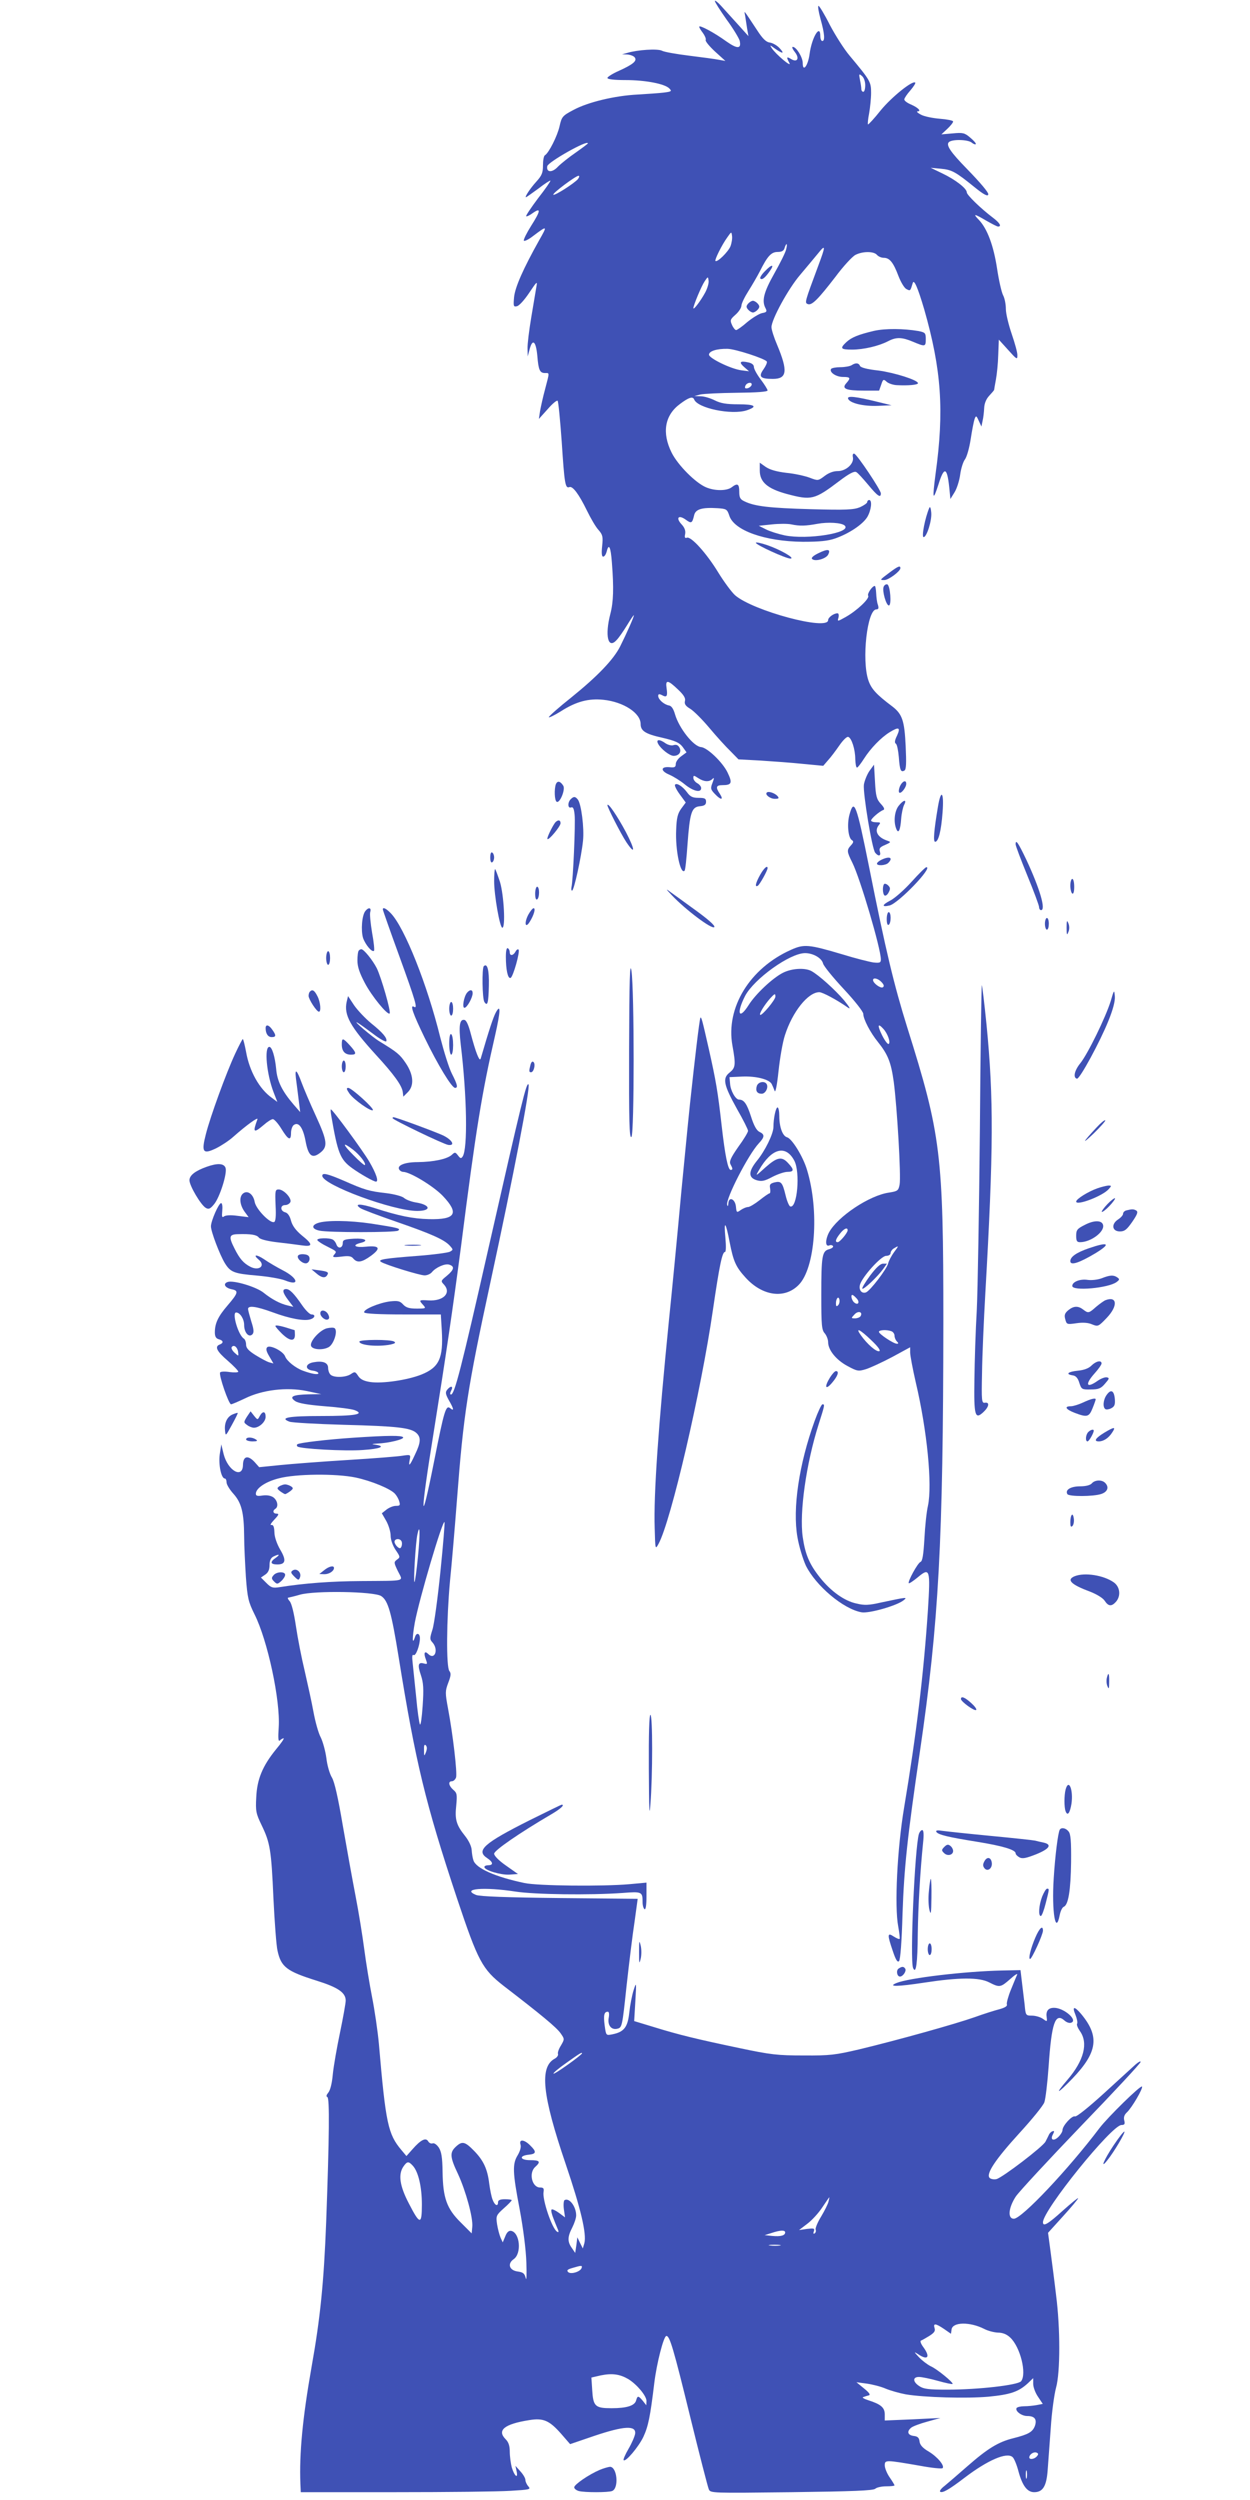 <?xml version="1.0" standalone="no"?>
<!DOCTYPE svg PUBLIC "-//W3C//DTD SVG 20010904//EN"
 "http://www.w3.org/TR/2001/REC-SVG-20010904/DTD/svg10.dtd">
<svg version="1.0" xmlns="http://www.w3.org/2000/svg"
 width="640pt" height="1280pt" viewBox="0 0 640 1280"
 preserveAspectRatio="xMidYMid meet">
<g transform="translate(0,1280) scale(0.1,-0.1)"
fill="#3f51b5" stroke="none">
<path d="M3660 12795 c0 -6 27 -48 60 -95 34 -46 63 -95 67 -108 10 -43 -11
-44 -68 -4 -62 45 -139 86 -139 75 0 -5 9 -19 19 -32 10 -14 17 -30 14 -36 -2
-7 20 -33 48 -59 l53 -48 -34 6 c-19 4 -88 13 -152 21 -65 8 -127 19 -138 25
-22 12 -127 5 -179 -11 l-26 -7 26 -1 c15 -1 32 -7 38 -14 15 -18 -6 -36 -81
-70 -32 -14 -58 -31 -58 -36 0 -7 34 -11 93 -11 101 0 201 -19 224 -43 14 -14
11 -16 -28 -21 -24 -3 -85 -7 -134 -10 -118 -6 -255 -39 -329 -79 -57 -30 -60
-35 -71 -83 -11 -50 -55 -137 -75 -149 -6 -3 -10 -27 -10 -52 0 -38 -6 -52
-34 -83 -32 -35 -61 -80 -53 -80 2 0 30 20 63 44 32 25 60 43 62 41 2 -2 -26
-43 -63 -90 -36 -48 -64 -90 -61 -92 3 -3 19 5 35 17 42 29 39 10 -10 -67 -22
-35 -39 -69 -37 -75 2 -5 24 5 48 24 73 55 74 54 30 -23 -80 -143 -123 -239
-128 -291 -4 -45 -3 -50 14 -46 11 1 39 32 63 68 41 61 43 63 37 30 -3 -19
-15 -89 -26 -155 -11 -66 -20 -138 -19 -160 l1 -40 10 38 c15 55 32 40 39 -34
6 -75 13 -89 40 -89 23 0 23 6 0 -82 -11 -40 -22 -91 -26 -113 l-6 -40 45 50
c24 28 47 47 51 43 4 -4 13 -99 21 -210 14 -215 18 -240 39 -232 17 7 49 -36
90 -120 19 -39 45 -84 59 -99 22 -25 24 -35 19 -83 -4 -36 -2 -54 5 -54 7 0
14 11 18 25 11 46 21 26 27 -57 10 -129 8 -199 -8 -261 -29 -112 -12 -183 32
-134 12 12 35 46 53 75 17 28 33 52 35 52 5 0 -37 -94 -70 -160 -34 -67 -115
-152 -250 -261 -63 -50 -115 -96 -115 -101 0 -4 28 9 63 31 77 49 140 66 217
58 103 -11 190 -68 190 -124 0 -35 24 -51 110 -70 68 -16 88 -25 105 -47 l20
-28 -27 -20 c-16 -11 -28 -29 -28 -39 0 -17 -6 -20 -32 -17 -46 4 -47 -19 -2
-38 21 -9 57 -31 80 -50 43 -35 84 -45 84 -19 0 8 -9 19 -20 25 -11 6 -20 18
-20 27 0 14 2 14 25 -1 29 -19 56 -21 73 -4 9 9 9 4 0 -20 -11 -28 -10 -34 12
-57 30 -32 47 -33 26 0 -23 34 -20 45 12 45 49 0 53 11 27 65 -25 52 -104 128
-136 130 -38 3 -112 96 -133 168 -8 28 -18 43 -31 45 -26 5 -55 31 -55 49 0
10 5 11 19 4 25 -14 30 -6 24 35 -7 45 6 44 58 -6 30 -28 40 -45 36 -59 -4
-15 3 -26 27 -40 18 -11 62 -55 98 -98 36 -43 85 -97 108 -119 l41 -42 112 -6
c62 -4 159 -11 217 -17 l105 -10 25 29 c14 15 40 50 58 76 18 26 38 46 45 43
17 -5 36 -64 36 -114 1 -24 4 -43 9 -43 4 0 20 21 36 46 33 52 87 108 131 135
47 29 57 25 38 -17 -12 -24 -14 -37 -6 -42 6 -4 12 -35 15 -69 5 -67 10 -79
29 -68 9 6 10 39 6 125 -6 129 -17 163 -67 202 -84 63 -109 91 -124 135 -35
104 -6 363 41 363 11 0 13 6 8 23 -5 12 -8 39 -9 60 -1 20 -4 37 -7 37 -13 0
-40 -40 -34 -50 9 -14 -58 -77 -115 -109 -43 -24 -43 -24 -37 -3 3 12 1 22 -5
22 -19 0 -48 -21 -48 -35 0 -56 -385 48 -476 127 -18 16 -57 69 -86 116 -60
99 -140 187 -161 179 -10 -4 -13 1 -9 19 3 17 -3 33 -18 49 -31 33 -17 51 20
25 30 -22 34 -20 44 22 7 31 40 41 120 36 45 -3 49 -5 60 -38 24 -76 182 -132
376 -134 86 0 128 4 166 17 71 25 140 71 164 109 21 35 27 88 10 88 -5 0 -10
-5 -10 -11 0 -5 -17 -17 -37 -26 -32 -13 -71 -15 -253 -10 -213 6 -287 15
-338 40 -22 10 -27 19 -27 50 0 40 -9 45 -39 22 -25 -19 -87 -19 -131 0 -53
22 -144 113 -176 177 -51 102 -36 192 43 250 44 33 65 40 72 23 17 -45 191
-81 269 -56 59 20 43 31 -43 31 -61 0 -90 5 -120 20 -22 11 -54 21 -72 21
l-33 1 30 8 c17 4 101 8 188 9 103 1 157 5 157 12 0 5 -16 31 -35 56 -19 25
-35 54 -35 64 0 11 -10 20 -31 24 -41 9 -47 0 -18 -25 l24 -21 -39 5 c-54 7
-166 62 -166 80 0 18 39 31 95 30 41 -1 191 -50 201 -65 3 -5 -5 -23 -17 -40
-27 -38 -16 -49 48 -49 73 0 78 40 22 174 -16 37 -29 78 -29 91 0 39 86 197
147 268 32 38 73 87 91 109 40 50 40 40 1 -64 -69 -186 -70 -188 -53 -195 21
-8 53 25 141 139 40 54 87 105 103 113 37 19 94 19 110 0 7 -8 22 -15 35 -15
30 0 49 -24 75 -93 12 -31 30 -62 41 -67 20 -11 20 -10 32 30 6 24 26 -22 59
-134 88 -308 103 -518 58 -843 -17 -130 -14 -143 15 -53 29 93 44 89 55 -14
l6 -61 21 34 c12 19 25 60 29 90 4 31 15 66 24 78 10 13 23 59 30 105 7 46 16
92 20 103 7 18 9 18 21 -9 l14 -30 6 30 c4 16 7 45 8 65 1 23 10 46 26 63 14
15 25 28 25 30 0 2 4 25 9 52 5 27 11 84 12 127 l3 78 48 -53 c43 -48 47 -51
47 -28 1 14 -13 63 -29 110 -16 47 -30 104 -30 128 0 24 -6 55 -14 70 -8 15
-22 77 -31 137 -18 118 -50 203 -92 248 -34 35 -26 34 37 -3 28 -16 55 -30 60
-30 20 0 9 19 -27 46 -62 47 -133 116 -133 129 0 20 -58 65 -125 97 l-60 29
53 -5 c55 -5 75 -16 170 -93 49 -40 72 -52 72 -37 0 10 -39 57 -109 129 -85
87 -108 122 -93 137 16 16 97 14 117 -2 8 -7 18 -11 21 -8 3 3 -10 18 -28 33
-29 25 -38 27 -90 22 l-58 -5 30 28 c16 15 30 32 30 38 0 5 -30 11 -68 14 -37
3 -81 12 -97 21 -17 9 -24 16 -17 17 21 0 3 19 -34 35 -19 8 -34 19 -34 26 0
6 14 27 31 46 16 19 28 37 25 40 -13 13 -120 -73 -176 -141 -34 -43 -64 -75
-66 -73 -2 2 0 28 6 57 5 29 10 76 10 105 0 56 -4 63 -110 190 -28 33 -73 104
-101 157 -27 54 -54 98 -58 98 -5 0 0 -30 10 -67 21 -75 24 -113 9 -113 -5 0
-10 11 -10 25 0 66 -44 -7 -55 -92 -8 -60 -35 -95 -35 -46 0 30 -33 83 -51 83
-6 0 -1 -12 11 -27 25 -32 12 -55 -20 -35 -23 14 -25 10 -8 -21 13 -25 -70 45
-91 77 -11 17 -9 16 17 -3 40 -28 51 -27 23 3 -13 14 -35 26 -49 28 -19 2 -37
19 -66 64 -73 110 -66 102 -61 74 2 -14 7 -43 10 -65 l7 -40 -54 60 c-30 33
-69 76 -86 95 -17 19 -32 30 -32 25z m770 -431 c0 -19 -4 -34 -10 -34 -5 0
-10 6 -10 14 0 7 -3 29 -7 47 -6 31 -5 33 10 20 10 -8 17 -28 17 -47z m-1420
-298 c0 -2 -28 -23 -62 -47 -35 -24 -75 -56 -91 -72 -29 -32 -61 -31 -55 2 3
21 208 137 208 117z m-51 -183 c-19 -22 -119 -86 -126 -80 -6 7 115 97 129 97
6 0 4 -7 -3 -17z m781 -344 c-12 -29 -68 -84 -77 -75 -5 5 32 81 61 121 21 30
21 30 24 7 2 -13 -2 -37 -8 -53z m285 -16 c-3 -15 -31 -71 -61 -124 -54 -96
-65 -140 -44 -178 8 -16 5 -20 -18 -24 -15 -3 -49 -24 -76 -46 -26 -23 -52
-41 -57 -41 -5 0 -15 12 -21 26 -11 24 -9 29 17 52 16 14 30 34 31 46 0 12 17
46 36 76 19 30 45 75 58 100 40 80 59 100 92 100 21 0 31 6 35 20 3 11 8 20
10 20 3 0 2 -12 -2 -27z m-414 -220 c-22 -41 -60 -92 -61 -81 0 14 41 113 58
138 17 25 17 25 20 3 2 -12 -6 -39 -17 -60z m237 -475 c-3 -7 -12 -14 -21 -16
-12 -2 -15 1 -11 12 7 19 38 22 32 4z m477 -719 c38 -37 -192 -74 -308 -50
-33 7 -77 21 -96 31 l-36 18 67 7 c37 4 82 4 100 0 43 -9 73 -8 133 3 54 10
124 6 140 -9z"/>
<path d="M3915 11410 c-16 -16 -26 -33 -22 -36 8 -9 23 2 47 36 28 39 12 39
-25 0z"/>
<path d="M3830 11245 c-10 -12 -10 -18 0 -30 7 -8 18 -15 25 -15 7 0 18 7 25
15 10 12 10 18 0 30 -7 8 -18 15 -25 15 -7 0 -18 -7 -25 -15z"/>
<path d="M4475 11106 c-80 -19 -115 -33 -142 -58 -34 -32 -29 -38 30 -38 58 0
136 18 184 43 42 22 71 21 128 -3 62 -26 65 -26 65 14 0 31 -3 34 -37 41 -76
13 -170 14 -228 1z"/>
<path d="M4360 10930 c-8 -5 -34 -10 -57 -10 -23 0 -44 -4 -48 -9 -10 -17 26
-41 61 -41 38 0 41 -5 17 -32 -25 -28 -3 -38 90 -38 l78 0 11 31 c9 28 12 29
28 14 9 -8 32 -16 51 -17 56 -3 109 1 109 10 0 16 -120 54 -203 65 -56 6 -91
15 -94 24 -6 15 -22 17 -43 3z"/>
<path d="M4342 10759 c8 -23 78 -40 153 -37 l70 3 -70 17 c-113 28 -158 33
-153 17z"/>
<path d="M4367 10458 c6 -33 -37 -71 -79 -70 -21 0 -45 -9 -66 -25 -33 -25
-34 -25 -76 -9 -24 9 -77 21 -119 25 -51 6 -85 16 -106 30 l-31 22 0 -40 c0
-59 39 -93 138 -120 127 -34 142 -30 269 66 50 38 77 52 87 46 8 -4 35 -34 61
-65 48 -58 65 -70 65 -44 0 17 -121 198 -136 203 -7 2 -10 -5 -7 -19z"/>
<path d="M4758 10200 c-22 -52 -41 -150 -29 -150 16 0 43 86 39 126 -2 23 -6
33 -10 24z"/>
<path d="M3870 10021 c0 -11 154 -81 177 -81 27 1 -52 46 -119 69 -32 11 -58
16 -58 12z"/>
<path d="M4191 9968 c-27 -13 -39 -24 -33 -30 15 -15 71 1 82 22 15 29 -2 31
-49 8z"/>
<path d="M4555 9869 c-52 -39 -52 -39 -27 -39 21 0 82 45 82 61 0 15 -12 10
-55 -22z"/>
<path d="M4524 9795 c-8 -20 13 -95 27 -95 15 0 7 103 -8 108 -7 2 -16 -4 -19
-13z"/>
<path d="M3370 8991 c14 -26 59 -61 79 -61 27 0 42 20 30 42 -7 13 -16 17 -30
13 -10 -4 -29 1 -41 9 -32 23 -51 21 -38 -3z"/>
<path d="M4451 8852 c-12 -18 -25 -50 -28 -70 -5 -44 42 -329 58 -348 17 -21
31 -17 24 6 -5 16 0 23 27 34 29 13 31 15 13 21 -52 17 -70 50 -45 81 10 12 8
14 -14 14 -14 0 -26 4 -26 9 0 10 43 47 63 54 8 3 3 14 -13 31 -22 24 -26 40
-30 114 l-5 87 -24 -33z"/>
<path d="M2846 8785 c-9 -26 -7 -83 4 -90 16 -10 46 63 34 82 -15 24 -30 27
-38 8z"/>
<path d="M4608 8775 c-6 -14 -8 -28 -4 -33 9 -8 36 26 36 45 0 22 -20 14 -32
-12z"/>
<path d="M3456 8782 c-3 -5 8 -27 25 -50 l30 -41 -23 -31 c-18 -25 -24 -47
-26 -109 -5 -103 22 -231 43 -209 4 3 10 63 15 134 12 164 21 192 63 196 24 2
32 8 32 23 0 17 -7 20 -38 20 -31 0 -43 6 -59 28 -23 31 -54 51 -62 39z"/>
<path d="M3926 8742 c-11 -10 17 -32 41 -32 21 0 23 3 14 14 -13 15 -47 27
-55 18z"/>
<path d="M4802 8668 c-20 -119 -25 -178 -14 -178 17 0 31 56 38 151 8 105 -8
123 -24 27z"/>
<path d="M2922 8708 c-17 -17 -15 -49 2 -42 10 4 15 -6 18 -38 5 -43 -8 -337
-16 -370 -2 -10 -1 -18 3 -18 10 0 48 175 56 255 7 65 -9 191 -27 212 -13 16
-21 16 -36 1z"/>
<path d="M4601 8674 c-21 -27 -27 -81 -12 -118 11 -28 21 -6 25 52 2 27 9 59
15 71 16 30 -3 27 -28 -5z"/>
<path d="M3110 8677 c0 -11 68 -145 97 -189 47 -70 45 -39 -2 51 -44 83 -94
156 -95 138z"/>
<path d="M4349 8628 c-13 -49 -6 -117 12 -129 10 -6 10 -12 -4 -27 -22 -24
-22 -31 7 -89 40 -80 146 -440 146 -495 0 -17 -5 -19 -37 -16 -21 3 -93 21
-161 42 -172 51 -195 53 -262 23 -211 -94 -335 -296 -300 -490 18 -100 16
-114 -15 -139 -37 -29 -30 -63 39 -187 31 -54 56 -104 56 -111 0 -7 -22 -44
-50 -82 -39 -56 -47 -75 -40 -89 12 -22 13 -29 1 -29 -14 0 -29 76 -46 226
-20 177 -29 229 -66 394 -34 150 -38 165 -43 159 -2 -2 -11 -67 -20 -144 -9
-77 -21 -180 -26 -230 -6 -49 -29 -279 -51 -510 -21 -231 -50 -530 -64 -665
-54 -541 -79 -892 -73 -1065 3 -110 3 -110 20 -79 63 115 218 781 278 1196 34
233 48 298 62 298 5 0 6 29 2 73 -9 94 2 82 22 -24 19 -97 31 -125 81 -180 86
-95 200 -111 272 -38 85 85 107 379 43 589 -20 68 -77 160 -102 167 -23 6 -40
52 -40 109 0 24 -4 44 -9 44 -9 0 -21 -56 -21 -100 0 -35 -43 -123 -86 -175
-43 -54 -43 -85 1 -98 25 -7 40 -4 79 17 27 14 62 26 77 26 35 0 36 11 5 44
-33 37 -57 32 -117 -21 -52 -47 -52 -47 -33 -14 64 112 137 132 181 48 31 -59
15 -246 -21 -234 -6 2 -17 28 -24 58 -16 66 -23 73 -57 65 -22 -6 -26 -11 -22
-31 2 -14 1 -25 -3 -25 -4 0 -27 -16 -51 -35 -24 -19 -51 -35 -59 -35 -9 0
-25 -7 -37 -15 -21 -15 -22 -14 -25 17 -4 40 -37 54 -39 16 -1 -14 -3 -17 -6
-7 -8 31 108 257 162 315 31 33 31 46 3 59 -14 7 -28 31 -43 79 -21 65 -36 86
-61 86 -18 0 -44 46 -46 82 l-3 33 65 3 c71 3 138 -14 151 -38 4 -8 11 -24 15
-35 4 -13 12 25 20 100 7 66 21 149 33 185 38 119 118 220 176 220 16 0 88
-38 145 -78 17 -12 12 -1 -18 36 -46 54 -131 131 -169 151 -34 17 -100 13
-145 -10 -53 -27 -140 -109 -175 -165 -50 -79 -64 -43 -18 47 46 87 229 219
307 219 41 0 85 -25 92 -53 3 -13 51 -72 106 -131 57 -61 100 -116 100 -127 0
-27 36 -96 75 -144 51 -64 67 -103 81 -204 17 -129 38 -484 30 -526 -6 -31
-10 -34 -54 -41 -101 -14 -265 -124 -308 -205 -19 -37 -19 -73 1 -66 8 4 17 2
20 -3 3 -5 -6 -12 -20 -16 -36 -9 -40 -34 -40 -235 0 -154 2 -179 18 -196 9
-11 17 -31 17 -45 0 -40 41 -91 99 -122 50 -27 56 -28 95 -16 22 7 83 35 134
62 l92 50 0 -27 c0 -15 13 -84 29 -154 58 -246 85 -524 62 -631 -7 -30 -15
-106 -18 -168 -5 -84 -10 -115 -20 -119 -15 -6 -67 -102 -60 -109 2 -3 24 12
47 31 61 51 64 40 51 -168 -22 -330 -59 -635 -122 -1012 -35 -208 -50 -506
-30 -609 6 -33 9 -61 7 -63 -2 -3 -16 3 -30 12 -33 22 -34 11 -5 -74 15 -45
24 -60 32 -52 7 7 14 101 18 243 8 234 24 388 89 830 97 661 119 1077 120
2198 0 862 -12 960 -185 1510 -68 218 -110 393 -195 820 -65 324 -77 356 -101
268z m165 -857 c12 -13 14 -21 6 -26 -11 -7 -50 21 -50 37 0 15 27 8 44 -11z
m-544 -74 c0 -16 -70 -100 -78 -93 -6 6 22 51 51 84 24 26 27 27 27 9z m553
-165 c22 -24 38 -70 27 -77 -5 -3 -20 17 -34 45 -25 51 -22 64 7 32z m-183
-1031 c0 -13 -40 -61 -51 -61 -15 0 -11 15 12 44 20 26 39 34 39 17z m237
-113 c-13 -18 -27 -44 -30 -58 -8 -29 -91 -138 -113 -147 -22 -8 -38 12 -31
39 11 40 108 148 134 148 13 0 23 6 23 15 0 7 8 19 18 24 25 15 25 14 -1 -21z
m-193 -234 c20 -19 11 -40 -10 -23 -13 10 -20 39 -10 39 3 0 12 -7 20 -16z
m-93 -37 c-8 -8 -11 -5 -11 9 0 27 14 41 18 19 2 -9 -1 -22 -7 -28z m115 -56
c-4 -6 -17 -11 -28 -11 -21 0 -21 1 -3 20 19 21 44 13 31 -9z m55 -123 c34
-32 49 -53 41 -56 -15 -5 -62 36 -94 81 -31 43 -6 32 53 -25z m103 46 c9 -3
16 -14 16 -23 0 -9 5 -22 12 -29 9 -9 9 -12 0 -12 -17 0 -92 50 -92 61 0 10
41 12 64 3z"/>
<path d="M4455 6269 c-25 -34 -43 -64 -40 -67 6 -7 78 61 107 101 l19 27 -20
0 c-14 0 -36 -21 -66 -61z"/>
<path d="M2842 8588 c-16 -22 -44 -80 -39 -84 7 -7 67 65 67 81 0 18 -14 19
-28 3z"/>
<path d="M5200 8477 c0 -8 27 -79 60 -160 33 -80 60 -153 60 -161 0 -9 5 -16
10 -16 26 0 -5 108 -75 258 -42 88 -55 107 -55 79z"/>
<path d="M2510 8410 c0 -18 4 -29 10 -25 6 3 10 15 10 25 0 10 -4 22 -10 25
-6 4 -10 -7 -10 -25z"/>
<path d="M4513 8398 c-13 -6 -23 -15 -23 -20 0 -12 44 -10 58 4 27 27 6 36
-35 16z"/>
<path d="M3892 8321 c-23 -41 -29 -66 -12 -56 10 6 50 78 50 90 0 17 -19 0
-38 -34z"/>
<path d="M4667 8285 c-38 -42 -87 -85 -109 -96 -43 -22 -45 -35 -3 -25 46 12
224 197 188 196 -5 0 -39 -34 -76 -75z"/>
<path d="M2530 8288 c0 -71 29 -238 42 -238 17 0 8 167 -12 234 -12 36 -23 66
-25 66 -3 0 -5 -28 -5 -62z"/>
<path d="M5480 8266 c0 -19 5 -38 10 -41 6 -4 10 10 10 34 0 23 -4 41 -10 41
-5 0 -10 -15 -10 -34z"/>
<path d="M4527 8274 c-10 -11 -8 -52 2 -59 6 -3 15 4 21 16 9 17 9 24 -2 35
-8 8 -17 11 -21 8z"/>
<path d="M2740 8224 c0 -21 4 -33 10 -29 6 3 10 19 10 36 0 16 -4 29 -10 29
-5 0 -10 -16 -10 -36z"/>
<path d="M3440 8216 c69 -73 204 -175 217 -163 7 7 -33 42 -117 102 -41 30
-88 64 -105 76 -28 21 -28 20 5 -15z"/>
<path d="M1871 8136 c-18 -21 -24 -100 -12 -139 12 -34 46 -75 56 -65 3 3 -1
45 -10 93 -8 49 -13 97 -9 107 6 21 -9 24 -25 4z"/>
<path d="M1960 8144 c0 -4 38 -112 85 -241 83 -229 95 -270 75 -258 -23 14 -6
-34 54 -158 68 -140 139 -257 156 -257 16 0 12 17 -16 72 -15 29 -41 113 -60
187 -66 269 -182 560 -252 634 -25 26 -42 34 -42 21z"/>
<path d="M2705 8117 c-22 -42 -16 -74 7 -37 21 33 32 70 20 70 -5 0 -17 -15
-27 -33z"/>
<path d="M4540 8094 c0 -21 4 -33 10 -29 6 3 10 19 10 36 0 16 -4 29 -10 29
-5 0 -10 -16 -10 -36z"/>
<path d="M5350 8070 c0 -16 5 -30 10 -30 6 0 10 14 10 30 0 17 -4 30 -10 30
-5 0 -10 -13 -10 -30z"/>
<path d="M5461 8050 c0 -37 2 -41 9 -22 6 13 6 31 0 45 -7 18 -9 14 -9 -23z"/>
<path d="M2590 7902 c0 -67 10 -114 24 -109 13 4 50 136 41 145 -4 4 -11 -1
-16 -11 -12 -21 -29 -22 -29 -3 0 8 -4 18 -10 21 -6 4 -10 -13 -10 -43z"/>
<path d="M1837 7933 c-4 -3 -7 -26 -7 -51 0 -32 11 -64 38 -115 35 -67 116
-166 127 -156 8 8 -43 185 -66 232 -21 41 -66 97 -79 97 -4 0 -10 -3 -13 -7z"/>
<path d="M1670 7895 c0 -19 5 -35 10 -35 6 0 10 16 10 35 0 19 -4 35 -10 35
-5 0 -10 -16 -10 -35z"/>
<path d="M3221 7430 c-1 -371 1 -461 12 -451 15 15 15 751 0 851 -8 50 -11
-45 -12 -400z"/>
<path d="M2477 7853 c-10 -10 -8 -166 3 -183 16 -25 21 -5 23 83 2 80 -8 118
-26 100z"/>
<path d="M5017 7018 c-4 -409 -11 -826 -16 -928 -6 -102 -11 -261 -12 -353 -3
-187 3 -207 46 -167 29 27 33 52 8 48 -17 -3 -18 9 -15 152 1 85 9 270 17 410
42 736 43 995 6 1374 -11 109 -22 200 -24 202 -2 3 -7 -330 -10 -738z"/>
<path d="M1587 7723 c-4 -3 -7 -13 -7 -22 0 -17 41 -81 53 -81 12 0 8 50 -8
80 -15 30 -26 36 -38 23z"/>
<path d="M2391 7717 c-16 -20 -26 -77 -13 -77 13 0 42 52 42 75 0 19 -14 20
-29 2z"/>
<path d="M5687 7675 c-26 -84 -118 -272 -156 -319 -30 -37 -38 -74 -17 -79 14
-3 119 191 161 296 24 59 35 102 33 126 -3 35 -4 35 -21 -24z"/>
<path d="M1775 7671 c-15 -68 18 -127 149 -271 93 -101 133 -157 138 -190 l3
-25 23 23 c33 33 30 88 -10 148 -31 46 -45 57 -135 112 -38 23 -142 112 -113
96 8 -4 44 -30 80 -57 35 -27 66 -44 68 -38 5 16 -17 43 -78 92 -30 25 -69 66
-87 92 l-31 47 -7 -29z"/>
<path d="M2300 7635 c0 -19 5 -35 10 -35 6 0 10 16 10 35 0 19 -4 35 -10 35
-5 0 -10 -16 -10 -35z"/>
<path d="M2538 7615 c-13 -25 -34 -88 -75 -229 -4 -16 -8 -14 -20 15 -8 19
-22 66 -32 104 -12 47 -23 71 -33 73 -25 5 -30 -30 -19 -126 32 -265 36 -533
10 -573 -8 -12 -12 -11 -24 5 -14 18 -16 18 -32 3 -25 -22 -94 -36 -174 -37
-67 0 -108 -17 -95 -38 4 -7 13 -12 20 -12 35 0 157 -74 204 -124 84 -89 65
-121 -71 -118 -84 2 -156 17 -277 56 -74 24 -109 24 -76 1 9 -7 92 -38 184
-70 182 -63 247 -92 275 -123 18 -20 18 -21 0 -31 -11 -5 -84 -15 -164 -21
-172 -13 -207 -19 -188 -31 23 -15 198 -69 223 -69 13 0 29 7 37 16 20 25 68
46 89 39 29 -9 25 -26 -12 -57 -32 -26 -32 -27 -14 -46 38 -43 -5 -85 -81 -80
-48 3 -50 2 -26 -24 15 -17 14 -18 -34 -18 -38 0 -54 5 -69 21 -16 18 -27 20
-66 16 -58 -7 -142 -43 -133 -57 4 -6 78 -10 199 -10 l193 0 5 -82 c8 -142
-13 -189 -105 -226 -71 -28 -199 -47 -261 -38 -33 5 -51 14 -62 31 -15 23 -18
23 -37 10 -26 -18 -88 -20 -105 -3 -7 7 -12 22 -12 34 0 28 -28 38 -76 29 -43
-8 -44 -38 -1 -43 15 -2 27 -8 27 -13 0 -9 -33 -4 -79 13 -38 14 -82 49 -91
73 -10 27 -78 61 -92 47 -8 -8 -4 -22 11 -47 l21 -36 -22 6 c-13 4 -44 21 -70
37 -35 22 -48 36 -48 53 0 13 -5 27 -11 31 -29 17 -63 134 -40 134 20 0 41
-33 41 -64 0 -39 24 -66 42 -48 9 9 8 25 -5 65 -9 30 -17 59 -17 65 0 19 41
14 126 -17 89 -33 162 -46 193 -36 24 7 28 25 6 25 -9 0 -30 21 -48 47 -42 61
-64 83 -82 83 -22 0 -18 -19 11 -57 l26 -34 -29 7 c-39 9 -82 32 -123 65 -38
31 -157 66 -185 55 -25 -9 -13 -30 21 -37 37 -7 34 -19 -21 -83 -49 -57 -65
-92 -65 -138 0 -21 6 -31 20 -35 24 -6 26 -19 5 -27 -27 -10 -16 -34 40 -82
30 -26 55 -52 55 -57 0 -4 -20 -5 -44 -2 -24 4 -46 3 -49 -2 -8 -12 44 -163
56 -163 5 0 37 14 71 30 89 44 214 59 316 38 l75 -16 -65 -1 c-82 -2 -102 -12
-68 -35 17 -11 65 -19 150 -26 69 -5 138 -14 154 -20 54 -21 3 -30 -173 -30
-166 0 -214 -9 -161 -29 13 -5 138 -12 278 -16 272 -7 343 -15 372 -42 24 -22
23 -48 -7 -110 -27 -59 -35 -66 -27 -26 5 25 4 26 -36 20 -22 -4 -148 -14
-279 -22 -131 -8 -287 -20 -347 -26 l-109 -11 -24 27 c-34 36 -58 30 -59 -15
-1 -73 -77 -31 -99 55 l-12 50 -8 -52 c-7 -53 8 -123 26 -123 5 0 9 -9 9 -20
0 -11 16 -37 35 -58 42 -47 54 -97 55 -217 0 -49 5 -144 9 -210 8 -108 13
-127 44 -190 67 -133 133 -441 124 -579 -4 -57 -2 -75 6 -67 6 6 15 11 19 11
5 0 -13 -26 -39 -57 -69 -85 -97 -153 -101 -245 -4 -71 -1 -84 27 -142 44 -91
50 -126 61 -376 6 -123 15 -244 21 -268 18 -83 47 -105 200 -153 109 -34 149
-61 149 -102 0 -13 -13 -86 -29 -163 -16 -76 -33 -173 -37 -214 -4 -46 -13
-82 -23 -94 -10 -12 -12 -20 -5 -23 12 -4 10 -202 -6 -640 -12 -310 -30 -491
-75 -743 -46 -261 -63 -442 -57 -597 l2 -43 483 0 c266 0 532 3 591 7 99 6
105 7 91 23 -8 9 -15 24 -15 33 0 9 -12 29 -26 44 l-25 28 6 -28 c9 -42 -12
-24 -25 21 -5 20 -10 56 -10 80 0 29 -6 48 -21 63 -46 46 -7 78 121 98 72 12
103 -2 163 -70 l46 -53 126 43 c149 50 212 54 207 11 -2 -14 -17 -49 -34 -78
-17 -29 -28 -55 -25 -58 10 -11 76 67 101 119 25 54 35 102 56 276 12 100 48
241 62 241 17 0 36 -63 122 -415 47 -192 90 -359 95 -370 8 -20 15 -20 424
-15 314 4 419 8 429 18 6 6 31 12 55 12 24 0 43 2 43 5 0 2 -11 21 -25 41 -14
20 -25 48 -25 61 0 29 3 29 182 -2 59 -11 110 -16 114 -12 12 12 -26 58 -71
85 -31 18 -45 34 -47 52 -2 19 -10 26 -30 28 -31 4 -36 23 -13 42 8 7 45 21
82 31 l68 19 -142 -7 -143 -6 0 31 c0 35 -19 52 -85 73 -22 7 -33 14 -25 16 8
3 21 7 29 9 9 3 0 15 -25 35 l-39 32 52 -7 c29 -4 73 -15 98 -26 24 -10 70
-23 102 -29 95 -16 311 -22 425 -12 112 11 153 25 201 69 l27 26 0 -30 c0 -16
11 -46 25 -66 l24 -36 -31 -6 c-17 -3 -45 -6 -64 -6 -18 0 -35 -4 -39 -9 -9
-15 25 -41 54 -41 38 0 51 -16 40 -50 -12 -32 -33 -44 -112 -64 -76 -19 -130
-52 -235 -144 -48 -42 -100 -87 -116 -100 -16 -12 -26 -25 -23 -29 11 -10 46
10 127 72 117 89 214 131 244 105 8 -6 22 -40 31 -75 20 -73 45 -105 80 -105
44 0 63 30 69 112 3 40 10 138 16 218 5 80 18 172 27 205 22 79 22 305 0 475
-8 69 -21 168 -28 221 l-13 97 77 85 c42 46 77 88 77 92 0 4 -35 -25 -79 -64
-76 -69 -101 -83 -101 -59 0 62 352 498 402 498 16 0 19 5 14 24 -4 16 1 29
14 41 25 23 84 124 77 132 -8 7 -174 -156 -217 -212 -161 -213 -399 -465 -439
-465 -33 0 -28 56 10 114 17 25 168 188 335 362 167 173 304 320 304 327 0 6
-12 -1 -27 -14 -16 -14 -88 -81 -162 -148 -77 -70 -139 -120 -147 -117 -15 6
-64 -48 -64 -70 0 -8 -9 -23 -20 -34 -25 -25 -45 -17 -29 12 8 16 8 19 -2 16
-7 -2 -16 -11 -19 -19 -4 -8 -11 -23 -17 -34 -12 -25 -220 -184 -251 -192 -13
-3 -29 0 -35 6 -20 20 28 93 152 229 65 71 122 141 128 158 6 16 16 99 22 184
15 223 34 277 81 235 11 -10 26 -15 35 -11 35 13 -38 76 -88 76 -30 0 -43 -16
-38 -49 3 -23 2 -23 -20 -7 -13 9 -38 16 -56 16 -31 0 -32 1 -37 58 -4 31 -10
84 -14 116 l-7 59 -95 -2 c-189 -4 -477 -38 -540 -64 -48 -20 5 -19 143 2 177
27 280 28 332 1 53 -27 58 -26 107 17 23 21 39 31 36 23 -4 -8 -18 -43 -32
-77 -14 -34 -23 -68 -21 -75 4 -9 -9 -17 -37 -25 -24 -6 -81 -24 -128 -41 -96
-34 -392 -117 -592 -165 -120 -28 -148 -32 -283 -31 -134 0 -169 4 -330 38
-219 46 -310 68 -439 108 l-99 30 6 102 c6 99 5 100 -9 56 -8 -25 -18 -76 -22
-114 -8 -76 -27 -100 -88 -112 -31 -6 -31 -6 -38 45 -7 53 -3 71 16 71 6 0 8
-11 5 -29 -8 -39 12 -66 44 -58 24 6 25 11 47 219 13 117 31 265 41 329 l16
117 -400 4 c-272 3 -409 8 -428 16 -77 32 40 42 203 17 99 -15 377 -19 547 -7
101 8 103 6 103 -48 0 -16 5 -32 10 -35 6 -4 10 20 10 65 l0 71 -87 -8 c-135
-12 -469 -9 -538 6 -148 31 -248 75 -261 116 -4 11 -8 35 -9 53 -1 19 -15 48
-34 72 -45 56 -53 85 -45 156 5 56 4 64 -15 80 -24 21 -28 44 -7 44 8 0 17 9
21 19 7 22 -16 220 -41 353 -15 81 -15 89 1 132 14 36 15 49 6 60 -17 20 -15
265 3 461 9 88 25 277 36 420 33 433 54 568 170 1105 121 560 207 1007 196
1018 -11 10 -31 -72 -206 -843 -139 -614 -173 -745 -191 -745 -6 0 -5 8 1 20
13 24 -2 27 -20 5 -11 -13 -9 -23 8 -54 26 -45 28 -58 7 -41 -22 18 -31 -12
-82 -270 -72 -362 -73 -288 -2 150 60 374 98 633 139 945 77 606 108 793 175
1084 28 124 30 166 3 116z m-1319 -1736 c3 -24 3 -24 -18 -5 -11 10 -18 23
-15 28 10 16 29 2 33 -23z m602 -644 c80 -17 180 -58 202 -84 8 -9 18 -26 21
-38 6 -20 4 -23 -17 -23 -14 0 -35 -9 -48 -19 l-24 -19 23 -40 c12 -22 22 -55
22 -74 0 -21 10 -50 25 -73 24 -35 25 -38 8 -50 -17 -13 -17 -15 4 -59 27 -55
49 -49 -187 -51 -156 -1 -290 -11 -417 -31 -37 -6 -45 -3 -69 21 l-28 28 22
15 c15 10 22 25 22 48 0 23 6 37 19 44 30 15 38 12 13 -6 -31 -21 -28 -34 8
-34 43 0 47 22 14 77 -16 28 -29 64 -29 88 -1 29 -6 39 -16 37 -8 -2 -1 10 15
27 23 24 26 31 13 31 -19 0 -23 15 -7 25 17 11 11 43 -11 59 -14 9 -33 12 -55
9 -26 -4 -34 -2 -34 9 0 28 50 62 118 79 87 23 292 25 393 4z m434 -481 c-14
-137 -32 -271 -41 -298 -14 -44 -14 -50 0 -65 33 -37 12 -93 -22 -59 -18 18
-24 4 -12 -27 9 -25 9 -27 -10 -22 -29 8 -33 -7 -15 -60 13 -39 15 -69 9 -157
-4 -60 -10 -102 -14 -95 -4 8 -13 70 -19 139 -7 69 -15 147 -18 174 -4 34 -3
47 5 42 11 -6 32 50 32 86 0 26 -18 31 -25 7 -15 -47 -15 -5 -1 74 23 122 142
525 152 514 2 -2 -7 -116 -21 -253z m-115 76 c-7 -71 -15 -130 -18 -130 -6 0
6 203 15 243 13 63 15 10 3 -113z m-85 80 c4 -6 4 -18 1 -27 -5 -12 -9 -13
-21 -3 -8 7 -15 19 -15 26 0 16 26 19 35 4z m-103 -282 c35 -23 52 -83 89
-312 87 -541 137 -748 299 -1236 108 -323 129 -362 239 -448 190 -146 270
-212 291 -242 21 -30 21 -30 2 -63 -11 -17 -18 -37 -15 -44 2 -6 -5 -17 -16
-23 -80 -42 -65 -186 55 -539 78 -230 108 -358 96 -406 l-8 -27 -14 28 -14 29
-5 -40 -6 -40 -17 25 c-23 32 -23 57 2 105 11 22 20 49 20 62 0 46 -36 93 -60
78 -4 -3 -6 -24 -3 -46 l6 -42 -31 23 c-18 13 -35 21 -38 17 -4 -3 1 -25 11
-49 9 -24 20 -49 23 -57 3 -9 1 -12 -6 -7 -26 16 -76 165 -69 203 3 18 0 23
-18 23 -41 0 -59 74 -25 105 30 27 25 35 -26 35 -53 0 -58 23 -6 28 38 4 40
15 7 47 -30 31 -59 34 -50 5 4 -13 -2 -33 -14 -54 -28 -45 -27 -87 10 -279 18
-97 32 -206 34 -272 2 -60 1 -96 -3 -80 -6 25 -13 31 -42 35 -43 6 -53 40 -20
63 42 29 32 136 -13 145 -12 2 -22 -7 -30 -28 l-13 -31 -11 24 c-6 14 -14 44
-18 69 -6 42 -5 46 34 81 23 20 41 39 41 42 0 3 -16 5 -35 5 -24 0 -35 -5 -35
-15 0 -25 -17 -17 -28 13 -6 15 -13 51 -17 81 -9 75 -29 119 -78 169 -47 48
-61 51 -94 20 -31 -29 -29 -53 12 -139 40 -87 78 -225 73 -271 l-3 -33 -56 56
c-72 71 -91 126 -93 259 -1 75 -6 103 -19 124 -11 16 -24 25 -32 22 -8 -3 -18
2 -23 11 -12 20 -38 7 -80 -41 l-31 -35 -26 31 c-68 81 -80 134 -115 543 -6
66 -22 174 -35 240 -13 66 -31 176 -40 245 -9 69 -29 193 -45 275 -16 83 -45
244 -65 359 -24 142 -42 221 -55 244 -12 19 -25 64 -29 101 -5 36 -18 84 -29
106 -12 22 -28 81 -37 130 -9 50 -30 144 -45 210 -16 66 -36 169 -45 230 -10
67 -22 116 -32 127 -9 10 -12 18 -7 18 5 1 32 7 59 15 76 22 381 17 417 -7z
m229 -799 c-9 -23 -10 -22 -10 11 -1 23 2 31 9 24 7 -7 7 -19 1 -35z m799
-1542 c0 -8 -141 -109 -146 -104 -3 3 27 28 67 56 69 49 79 55 79 48z m-866
-576 c28 -31 46 -108 46 -198 0 -106 -10 -105 -67 6 -47 90 -55 149 -27 189
19 27 26 27 48 3z m2128 -183 c-3 -13 -20 -47 -38 -77 -18 -29 -30 -59 -28
-66 3 -7 1 -16 -5 -20 -7 -4 -8 0 -4 11 5 15 1 16 -35 12 l-41 -6 42 32 c23
17 58 55 77 84 19 28 35 52 36 52 1 0 -1 -10 -4 -22z m-222 -158 c0 -16 -23
-22 -66 -18 l-39 4 35 11 c45 15 70 16 70 3z m-27 -67 c-13 -2 -35 -2 -50 0
-16 2 -5 4 22 4 28 0 40 -2 28 -4z m-1015 -115 c-7 -20 -56 -34 -69 -21 -9 9
-3 14 22 21 47 14 51 14 47 0z m2061 -312 c19 -10 50 -18 70 -19 24 0 45 -8
63 -25 52 -48 86 -186 56 -224 -17 -20 -221 -43 -378 -43 -94 0 -121 3 -143
18 -34 22 -35 47 -2 47 14 0 58 -9 97 -20 39 -11 73 -18 75 -16 7 6 -81 78
-112 91 -16 8 -43 28 -60 46 -26 28 -27 30 -5 16 50 -34 65 -16 28 35 -13 17
-18 32 -13 34 6 2 25 13 43 24 25 16 32 25 27 40 -8 26 5 25 48 -4 l36 -25 3
22 c5 39 94 40 167 3z m-1822 -257 c45 -28 93 -86 93 -112 l-1 -22 -18 23
c-23 27 -27 27 -34 2 -7 -27 -47 -40 -126 -40 -84 0 -94 9 -99 95 l-4 62 48
11 c59 12 98 6 141 -19z m2092 -395 c-12 -15 -39 -19 -39 -6 0 15 22 30 36 25
11 -4 12 -9 3 -19z m-52 -111 c-3 -10 -5 -2 -5 17 0 19 2 27 5 18 2 -10 2 -26
0 -35z"/>
<path d="M1430 5190 c-13 -9 -12 -12 4 -25 11 -8 23 -15 26 -15 3 0 15 7 26
15 16 13 17 16 4 25 -8 5 -22 10 -30 10 -8 0 -22 -5 -30 -10z"/>
<path d="M1659 4760 l-24 -19 26 -1 c24 0 49 16 49 32 0 15 -27 8 -51 -12z"/>
<path d="M1500 4760 c-13 -8 -12 -13 7 -32 20 -20 23 -20 29 -4 9 24 -16 48
-36 36z"/>
<path d="M1400 4734 c-11 -12 -10 -18 3 -31 15 -15 18 -15 37 2 11 10 20 24
20 32 0 18 -45 17 -60 -3z"/>
<path d="M1360 7536 c0 -28 12 -46 31 -46 23 0 24 9 3 38 -17 25 -34 29 -34 8z"/>
<path d="M2300 7456 c0 -31 5 -56 10 -56 6 0 10 22 10 49 0 28 -4 53 -10 56
-6 4 -10 -15 -10 -49z"/>
<path d="M1204 7405 c-46 -99 -127 -321 -150 -412 -24 -93 -15 -105 53 -72 26
13 66 39 88 59 69 61 129 104 123 89 -25 -68 -20 -73 32 -29 19 17 40 30 47
30 7 0 27 -22 44 -50 35 -57 49 -63 49 -21 0 16 6 34 13 40 25 20 48 -11 61
-79 14 -77 33 -94 73 -64 43 32 40 60 -20 191 -30 65 -62 141 -72 168 -25 68
-36 78 -30 25 3 -25 10 -74 14 -110 l8 -64 -34 39 c-59 69 -84 120 -89 182 -6
62 -21 113 -35 113 -27 0 -14 -140 22 -233 l19 -49 -28 21 c-64 45 -115 137
-132 235 -7 36 -14 66 -17 66 -2 0 -20 -34 -39 -75z"/>
<path d="M1750 7452 c0 -34 16 -52 47 -52 30 0 29 9 -6 48 -36 39 -41 40 -41
4z"/>
<path d="M1750 7340 c0 -16 5 -30 10 -30 6 0 10 14 10 30 0 17 -4 30 -10 30
-5 0 -10 -13 -10 -30z"/>
<path d="M2716 7348 c-8 -32 -8 -38 3 -38 14 0 24 41 13 52 -6 6 -12 1 -16
-14z"/>
<path d="M3875 7240 c-8 -25 1 -40 25 -40 19 0 36 32 25 50 -11 17 -43 11 -50
-10z"/>
<path d="M1789 7201 c23 -32 111 -94 120 -85 8 8 -109 114 -126 114 -11 0 -9
-7 6 -29z"/>
<path d="M1696 7088 c33 -192 45 -224 107 -269 40 -29 110 -69 122 -69 15 0 1
42 -34 102 -34 58 -188 268 -197 268 -2 0 -1 -15 2 -32z m111 -174 c34 -26 69
-71 61 -79 -2 -3 -29 20 -58 50 -58 58 -59 72 -3 29z"/>
<path d="M2010 7075 c0 -8 262 -134 285 -137 37 -5 21 25 -25 48 -38 18 -243
94 -256 94 -2 0 -4 -2 -4 -5z"/>
<path d="M5614 7027 c-71 -76 -80 -93 -14 -30 35 34 62 65 59 67 -3 3 -23 -13
-45 -37z"/>
<path d="M1058 6826 c-59 -21 -88 -44 -88 -69 0 -28 58 -126 83 -141 15 -9 23
-6 42 17 29 33 69 158 60 187 -8 24 -41 26 -97 6z"/>
<path d="M1650 6780 c0 -46 362 -180 486 -180 76 0 69 32 -10 44 -22 4 -48 14
-58 23 -9 8 -49 19 -90 24 -89 10 -112 17 -216 63 -86 37 -112 43 -112 26z"/>
<path d="M5619 6716 c-48 -17 -109 -55 -109 -68 0 -23 133 27 166 63 16 18 16
19 -2 19 -10 -1 -35 -7 -55 -14z"/>
<path d="M1411 6628 c3 -56 0 -83 -8 -85 -21 -7 -92 66 -99 103 -7 40 -37 62
-60 43 -20 -17 -17 -56 7 -91 l22 -30 -57 7 c-35 5 -61 3 -69 -3 -10 -8 -12
-2 -9 29 2 21 0 39 -6 39 -12 0 -52 -91 -52 -119 0 -27 45 -145 71 -188 29
-47 47 -54 165 -64 57 -5 122 -16 144 -25 77 -31 66 12 -12 52 -29 15 -72 40
-95 56 -40 27 -61 26 -28 -2 36 -30 2 -59 -43 -36 -35 18 -55 41 -81 93 -31
61 -28 73 17 74 67 2 96 -3 107 -17 6 -9 42 -18 90 -24 44 -5 101 -12 128 -16
60 -9 61 4 2 51 -30 25 -48 49 -55 75 -6 24 -17 40 -30 43 -26 7 -26 37 0 37
11 0 23 7 27 16 7 19 -34 64 -60 64 -18 0 -19 -6 -16 -82z"/>
<path d="M5670 6635 c-18 -19 -31 -37 -29 -40 3 -2 21 11 39 30 18 19 31 37
29 40 -3 2 -21 -11 -39 -30z"/>
<path d="M5768 6603 c-10 -2 -18 -10 -18 -18 0 -7 -12 -20 -26 -29 -36 -24
-30 -61 10 -61 24 0 35 9 63 49 26 38 31 51 21 58 -14 8 -22 8 -50 1z"/>
<path d="M1627 6538 c-34 -12 -30 -31 9 -39 44 -10 387 -10 402 0 17 11 -1 15
-136 36 -115 17 -233 18 -275 3z"/>
<path d="M5553 6528 c-38 -19 -43 -26 -43 -55 0 -27 4 -33 20 -33 54 0 125 52
118 87 -5 26 -46 27 -95 1z"/>
<path d="M1625 6450 c4 -6 25 -20 48 -31 53 -27 52 -26 38 -43 -11 -13 -6 -15
36 -10 38 5 52 3 62 -10 20 -23 43 -20 90 14 53 39 45 54 -25 47 -55 -6 -75 7
-29 19 46 11 26 25 -32 22 -49 -3 -58 -6 -58 -22 0 -26 -23 -32 -32 -9 -3 10
-11 21 -17 25 -17 12 -88 10 -81 -2z"/>
<path d="M2077 6423 c18 -2 50 -2 70 0 21 2 7 4 -32 4 -38 0 -55 -2 -38 -4z"/>
<path d="M5575 6409 c-64 -22 -95 -44 -95 -66 0 -24 44 -10 128 40 82 50 69
61 -33 26z"/>
<path d="M1526 6371 c-9 -13 23 -43 43 -39 9 2 16 12 16 23 0 14 -8 21 -27 23
-14 2 -29 -1 -32 -7z"/>
<path d="M1619 6281 c26 -23 46 -27 56 -10 10 15 3 19 -41 25 l-39 5 24 -20z"/>
<path d="M5640 6255 c-19 -7 -51 -11 -71 -8 -39 6 -79 -10 -79 -31 0 -28 186
-11 227 20 16 12 16 15 3 24 -19 13 -37 12 -80 -5z"/>
<path d="M5660 6143 c-8 -3 -30 -19 -48 -34 -37 -33 -40 -34 -66 -14 -26 20
-49 19 -76 -3 -18 -15 -22 -25 -16 -46 7 -27 8 -28 57 -21 33 5 61 3 81 -6 30
-12 32 -11 75 34 58 61 53 113 -7 90z"/>
<path d="M1640 6076 c0 -18 27 -39 40 -31 7 4 7 12 0 26 -12 22 -40 26 -40 5z"/>
<path d="M1410 6011 c0 -4 15 -21 33 -39 40 -39 67 -42 67 -7 0 14 -1 25 -2
25 -2 0 -24 7 -50 15 -27 8 -48 11 -48 6z"/>
<path d="M1673 5999 c-36 -10 -85 -64 -81 -88 4 -22 63 -26 93 -7 25 17 45 81
29 95 -5 5 -23 4 -41 0z"/>
<path d="M1840 5931 c0 -19 94 -28 160 -15 22 5 28 9 18 15 -17 12 -178 11
-178 0z"/>
<path d="M5588 5808 c-14 -14 -38 -23 -70 -26 -50 -5 -65 -18 -25 -24 15 -2
26 -14 33 -38 11 -34 14 -35 59 -34 40 0 52 5 73 30 22 25 23 29 9 32 -9 2
-30 -6 -46 -17 -59 -42 -68 -20 -16 38 19 21 35 44 35 50 0 18 -28 13 -52 -11z"/>
<path d="M4250 5748 c-31 -50 -24 -68 10 -28 30 35 38 60 20 60 -6 0 -19 -15
-30 -32z"/>
<path d="M5666 5658 c-18 -25 -21 -64 -6 -73 5 -3 19 -1 30 5 17 9 20 19 18
47 -4 44 -20 52 -42 21z"/>
<path d="M5545 5619 c-22 -10 -50 -19 -62 -19 -36 0 -27 -16 20 -34 63 -24 73
-21 91 24 9 22 16 43 16 45 0 9 -25 3 -65 -16z"/>
<path d="M4171 5525 c-80 -221 -114 -449 -88 -596 8 -47 28 -112 43 -145 51
-103 191 -222 285 -239 38 -7 182 34 216 62 21 17 15 16 -117 -12 -61 -14 -85
-15 -125 -5 -62 13 -131 63 -186 132 -55 69 -76 119 -89 208 -18 126 18 377
81 576 32 101 33 104 20 104 -5 0 -23 -38 -40 -85z"/>
<path d="M1193 5559 c-29 -11 -45 -43 -41 -82 3 -32 3 -31 35 27 18 33 32 60
30 62 -1 1 -12 -2 -24 -7z"/>
<path d="M1264 5546 c-17 -28 -17 -29 1 -42 10 -8 26 -14 35 -14 27 0 60 30
60 56 0 29 -15 31 -30 4 -11 -21 -11 -21 -29 1 l-18 23 -19 -28z"/>
<path d="M5653 5464 c-44 -27 -55 -44 -27 -44 24 0 50 17 68 45 21 31 12 31
-41 -1z"/>
<path d="M5572 5468 c-14 -14 -16 -48 -4 -48 8 0 32 43 32 55 0 9 -16 5 -28
-7z"/>
<path d="M1810 5439 c-135 -9 -280 -26 -288 -34 -3 -3 -3 -8 1 -11 12 -12 244
-25 335 -18 90 6 119 19 65 27 -23 3 -21 4 9 6 57 2 139 22 132 32 -6 10 -74
10 -254 -2z"/>
<path d="M1260 5430 c0 -5 15 -10 33 -10 24 0 28 3 17 10 -20 13 -50 13 -50 0z"/>
<path d="M5590 5205 c-8 -9 -30 -15 -60 -15 -48 0 -78 -18 -65 -40 8 -13 133
-13 174 1 32 11 41 35 19 57 -17 17 -53 15 -68 -3z"/>
<path d="M5488 5044 c-5 -4 -8 -21 -8 -38 0 -21 3 -27 11 -19 6 6 9 23 7 38
-2 15 -6 23 -10 19z"/>
<path d="M5503 4730 c-45 -18 -20 -43 80 -80 33 -13 64 -32 73 -46 19 -29 35
-30 57 -6 27 30 22 77 -10 100 -52 37 -149 52 -200 32z"/>
<path d="M5667 4209 c-3 -12 -2 -31 3 -42 7 -18 9 -14 9 21 1 46 -4 54 -12 21z"/>
<path d="M4920 4101 c0 -13 70 -64 78 -56 4 4 -8 20 -26 36 -32 29 -52 37 -52
20z"/>
<path d="M3322 3743 c1 -207 3 -254 8 -183 12 149 12 460 0 460 -6 0 -9 -98
-8 -277z"/>
<path d="M5456 3638 c-8 -30 -8 -92 0 -112 10 -26 22 -9 30 39 10 71 -14 131
-30 73z"/>
<path d="M2713 3481 c-237 -119 -278 -156 -218 -195 30 -20 32 -36 5 -36 -11
0 -20 -4 -20 -9 0 -17 85 -42 129 -39 l43 3 -61 43 c-36 25 -61 50 -61 61 0
17 131 107 293 202 48 28 70 49 53 49 -3 0 -76 -36 -163 -79z"/>
<path d="M5426 3432 c-9 -15 -24 -135 -31 -249 -11 -170 10 -296 31 -187 4 20
13 38 20 41 24 9 36 84 38 229 1 106 -2 145 -13 157 -14 18 -37 22 -45 9z"/>
<path d="M4705 3411 c-21 -68 -47 -647 -30 -687 15 -35 23 24 24 176 2 138 12
315 27 463 5 45 3 67 -4 67 -6 0 -13 -8 -17 -19z"/>
<path d="M4794 3421 c9 -15 60 -27 209 -51 130 -21 197 -41 197 -59 0 -6 9
-15 20 -21 15 -8 34 -4 85 16 69 28 83 50 38 60 -16 3 -35 8 -43 10 -8 2 -109
13 -225 24 -115 11 -227 23 -249 26 -26 4 -36 3 -32 -5z"/>
<path d="M4835 3344 c-15 -15 -15 -19 -1 -32 17 -17 46 -10 46 11 0 8 -6 20
-14 26 -11 9 -18 8 -31 -5z"/>
<path d="M5040 3270 c-9 -16 -8 -25 1 -36 16 -19 41 1 37 29 -4 29 -25 32 -38
7z"/>
<path d="M4756 3118 c-4 -35 -2 -79 3 -98 7 -28 9 -16 10 63 1 53 -1 97 -3 97
-3 0 -7 -28 -10 -62z"/>
<path d="M5336 3090 c-17 -44 -21 -100 -7 -100 5 0 16 29 25 65 19 75 19 75 7
75 -5 0 -16 -18 -25 -40z"/>
<path d="M5301 2880 c-24 -56 -37 -110 -27 -110 9 0 66 125 66 145 0 30 -18
14 -39 -35z"/>
<path d="M3272 2805 c0 -58 1 -64 8 -35 5 19 5 51 0 70 -7 29 -8 23 -8 -35z"/>
<path d="M4750 2820 c0 -16 5 -30 10 -30 6 0 10 14 10 30 0 17 -4 30 -10 30
-5 0 -10 -13 -10 -30z"/>
<path d="M4601 2721 c-14 -9 -9 -41 7 -41 15 0 34 28 27 40 -8 12 -16 13 -34
1z"/>
<path d="M5506 2485 c8 -20 12 -40 9 -46 -4 -5 3 -22 14 -38 44 -61 21 -151
-64 -250 -68 -79 -53 -75 26 7 129 135 140 216 44 331 -35 41 -47 39 -29 -4z"/>
<path d="M5701 1815 c-50 -75 -70 -125 -31 -75 34 42 92 141 87 146 -3 3 -28
-29 -56 -71z"/>
<path d="M3070 154 c-56 -24 -130 -75 -130 -89 0 -7 10 -15 23 -19 29 -8 151
-8 171 0 36 14 26 124 -11 124 -10 -1 -34 -8 -53 -16z"/>
</g>
</svg>
